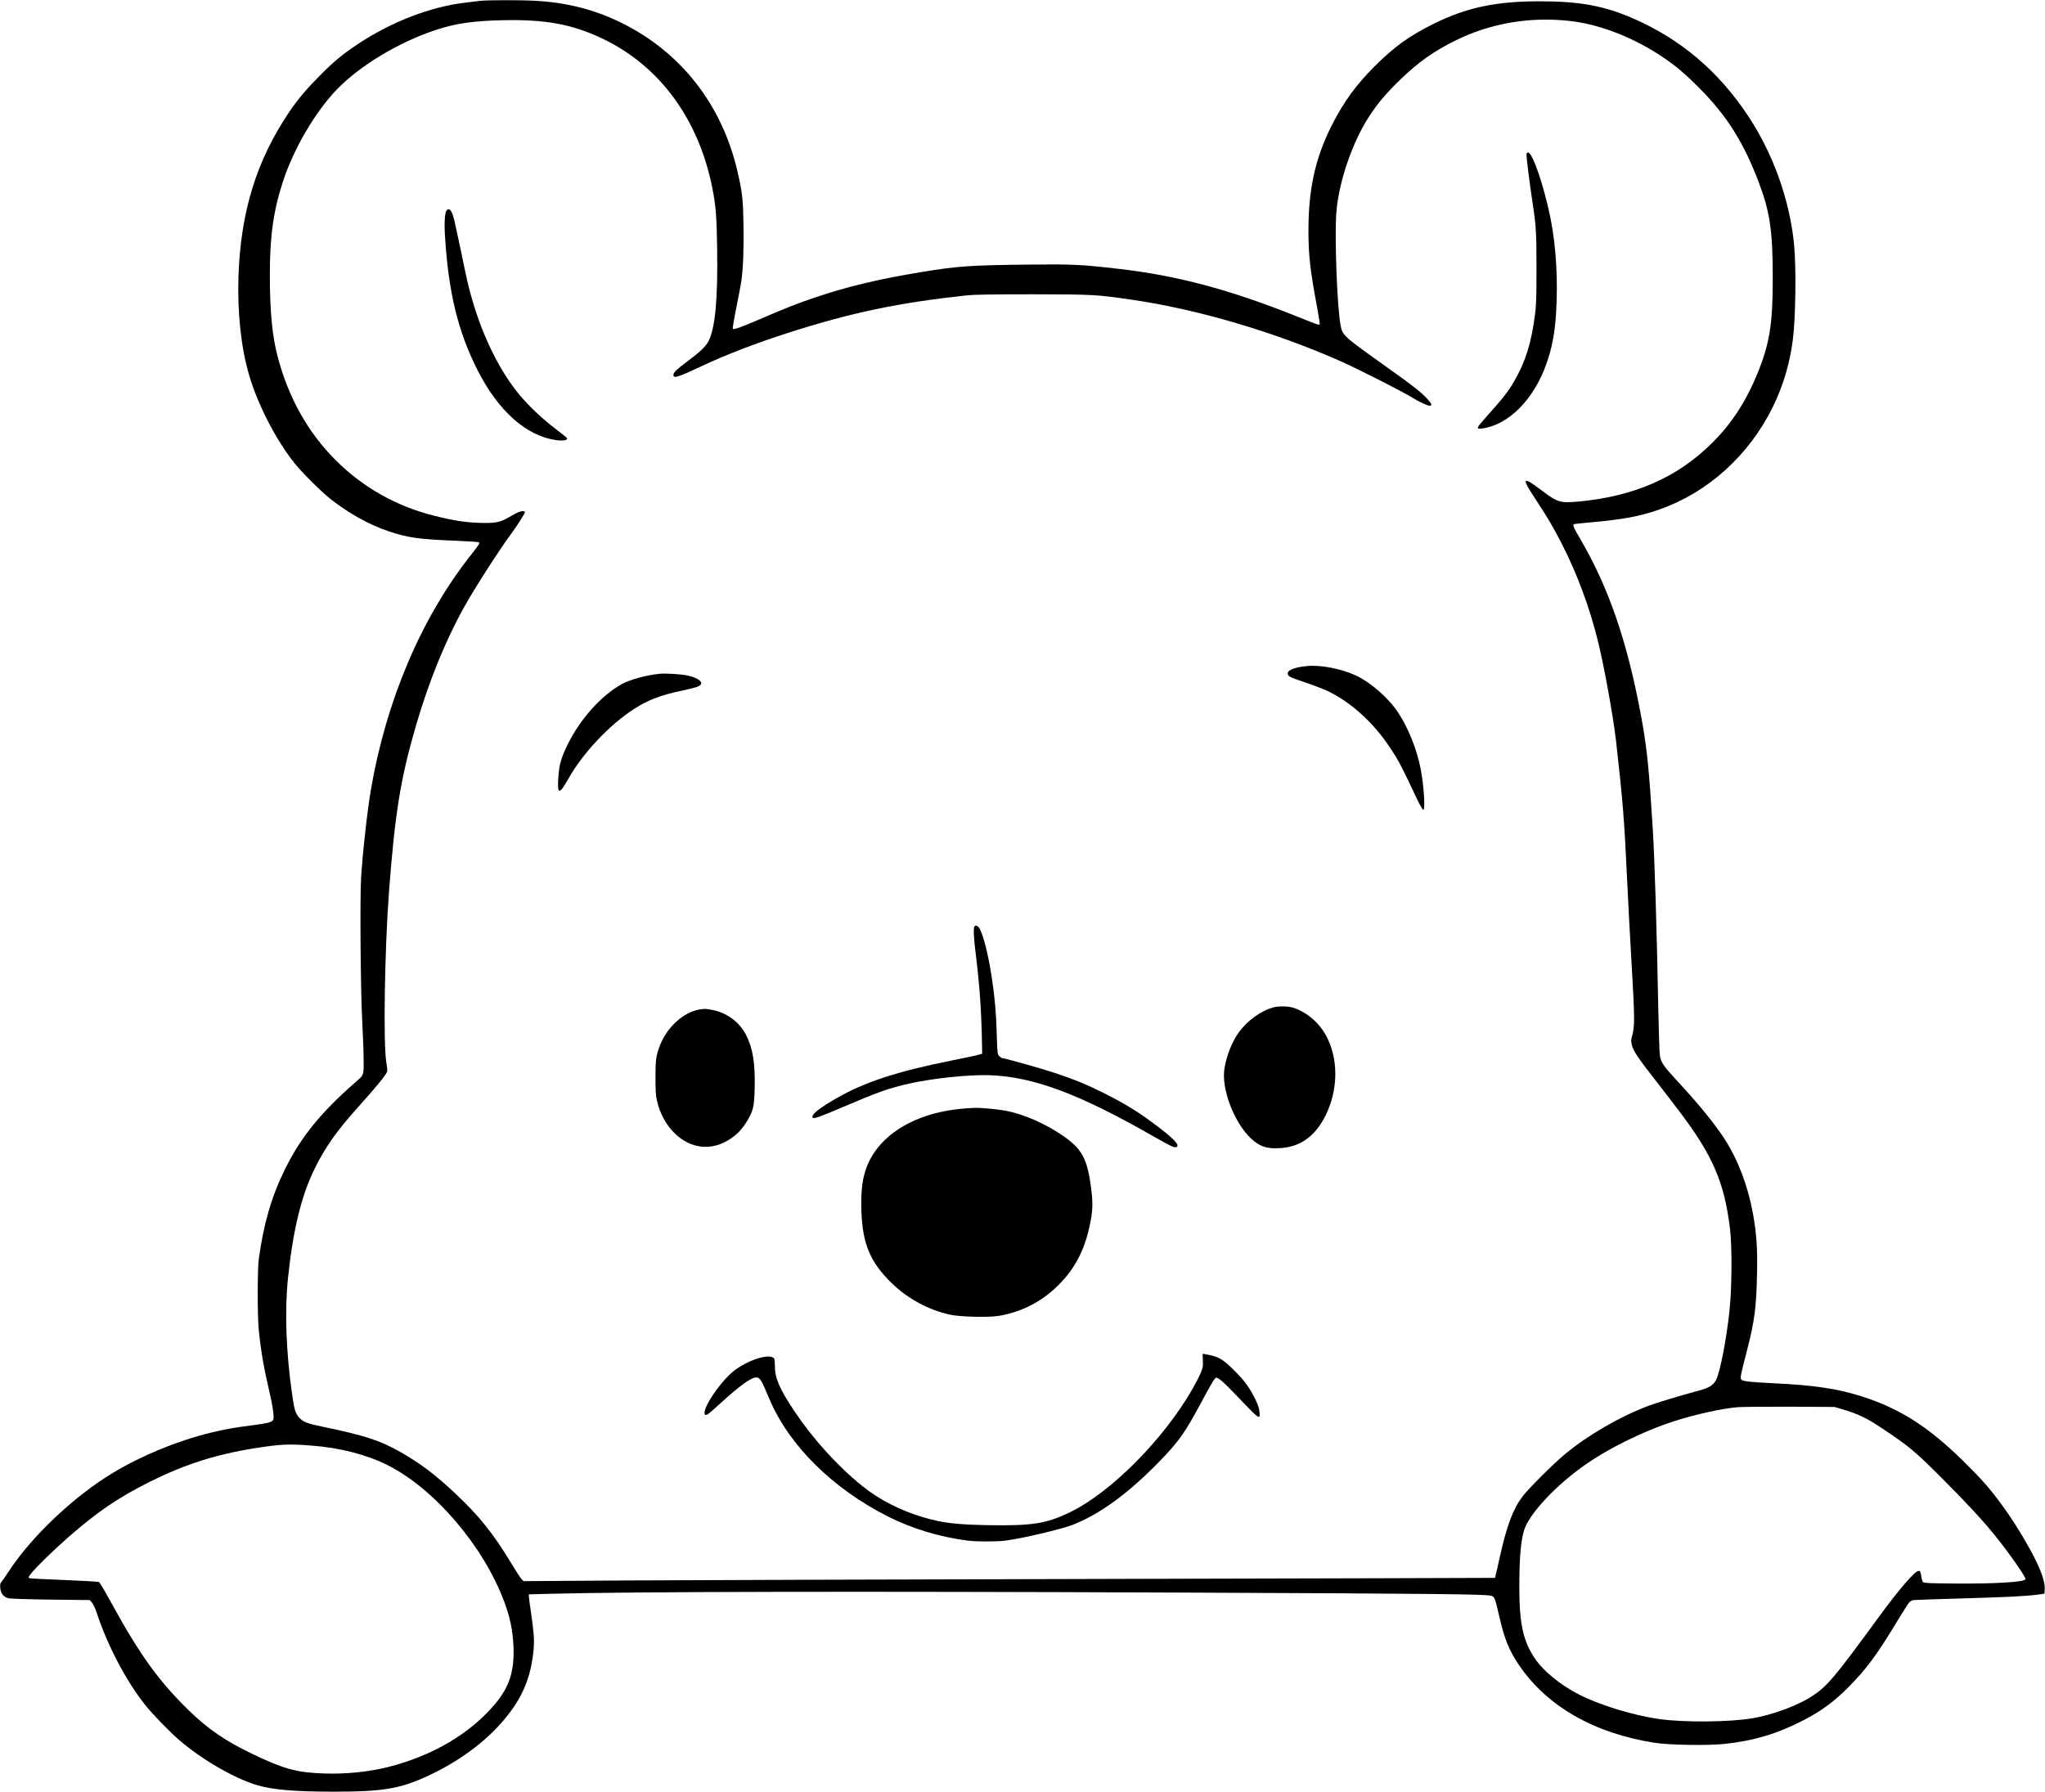 <?xml version="1.0" encoding="UTF-8" standalone="yes"?>
<svg version="1.0" xmlns="http://www.w3.org/2000/svg" width="2048pt" height="1795pt" viewBox="0 0 2560 2244" preserveAspectRatio="xMidYMid meet">
  <g transform="translate(0,2244) scale(0.1,-0.1)" fill="#000000" stroke="none">
    <path d="M6005 22429 c-38 -5 -126 -16 -195 -24 -425 -52 -907 -238 -1315
-506 -198 -131 -305 -218 -475 -388 -182 -183 -292 -312 -399 -471 -412 -610
-610 -1252 -637 -2065 -14 -449 32 -883 131 -1224 108 -373 338 -820 571
-1111 93 -116 328 -350 444 -443 232 -184 493 -330 740 -411 240 -80 369 -98
840 -117 151 -6 279 -15 285 -20 12 -12 2 -28 -105 -164 -618 -783 -1058
-1819 -1249 -2940 -45 -264 -104 -799 -122 -1105 -15 -266 -6 -1400 15 -1795
9 -165 17 -377 17 -472 2 -199 5 -190 -97 -279 -437 -381 -690 -692 -890
-1099 -167 -340 -265 -677 -326 -1125 -17 -128 -17 -713 0 -880 28 -274 65
-485 132 -770 40 -167 60 -304 52 -348 -7 -37 -54 -51 -261 -78 -254 -33 -340
-48 -531 -95 -412 -101 -853 -282 -1216 -500 -486 -292 -1021 -798 -1302
-1229 -42 -63 -84 -125 -95 -137 -16 -18 -19 -32 -15 -78 5 -65 39 -108 97
-126 23 -7 212 -14 529 -18 l494 -6 28 -31 c16 -19 40 -71 60 -130 134 -408
371 -858 606 -1152 94 -118 306 -336 429 -442 283 -244 697 -483 978 -564 195
-57 473 -80 962 -80 610 0 827 37 1178 201 384 179 718 426 949 703 229 273
335 528 367 877 11 116 3 219 -34 472 -14 91 -25 178 -25 192 l0 26 273 7
c1074 27 3811 32 7877 15 3233 -13 3852 -20 3902 -41 41 -18 41 -17 103 -283
61 -262 119 -402 237 -578 349 -519 942 -860 1703 -979 187 -29 657 -36 875
-14 367 39 662 128 989 297 229 119 383 233 568 420 226 230 346 392 610 829
69 113 134 215 145 227 12 13 35 25 52 28 17 2 279 12 581 20 574 16 842 29
979 49 l81 11 3 53 c6 104 -54 267 -188 509 -119 215 -241 405 -366 574 -151
202 -248 311 -470 529 -433 425 -789 652 -1259 803 -310 99 -593 142 -1115
167 -295 15 -378 24 -398 44 -20 19 -15 45 71 376 92 357 115 535 123 950 7
321 -6 508 -52 760 -60 332 -182 655 -339 905 -116 185 -321 439 -566 704
-217 235 -241 269 -259 362 -5 27 -14 289 -20 582 -19 1014 -46 1886 -70 2274
-46 737 -72 997 -141 1373 -170 934 -406 1626 -761 2233 -84 143 -102 183 -87
193 6 3 108 15 227 25 381 33 607 75 847 160 608 214 1121 678 1419 1284 129
264 211 536 250 838 36 270 44 914 16 1197 -56 563 -264 1142 -581 1617 -368
552 -835 949 -1424 1208 -367 162 -675 219 -1180 219 -547 0 -914 -78 -1320
-278 -309 -153 -498 -288 -746 -536 -235 -235 -386 -443 -535 -735 -208 -412
-294 -798 -294 -1322 0 -307 21 -494 105 -943 19 -102 35 -198 35 -213 0 -35
21 -41 -292 84 -842 336 -1497 510 -2232 594 -477 54 -560 58 -1131 52 -715
-8 -882 -19 -1328 -93 -543 -89 -930 -182 -1332 -318 -222 -75 -361 -129 -692
-272 -244 -105 -326 -134 -340 -121 -4 5 16 126 45 270 29 144 57 291 62 327
22 153 32 403 27 697 -5 326 -14 408 -72 662 -194 856 -721 1525 -1490 1892
-323 154 -661 238 -1040 259 -198 11 -606 10 -700 -1z m13635 -250 c385 -40
825 -213 1195 -467 152 -104 271 -206 435 -371 346 -348 552 -672 743 -1171
144 -376 180 -617 180 -1210 0 -576 -38 -818 -189 -1190 -144 -354 -325 -633
-569 -875 -436 -435 -979 -672 -1683 -736 -221 -19 -255 -9 -449 138 -67 51
-138 100 -157 110 -78 37 -63 -4 87 -233 151 -230 214 -338 327 -559 187 -367
342 -788 445 -1205 78 -318 190 -938 225 -1239 86 -760 105 -996 140 -1756 11
-242 34 -665 50 -940 47 -813 48 -886 8 -1022 -9 -32 -9 -53 1 -98 16 -72 77
-163 302 -450 94 -121 226 -292 292 -380 419 -554 563 -887 634 -1465 28 -224
25 -753 -6 -1035 -38 -355 -116 -759 -167 -862 -31 -65 -88 -101 -208 -133
-239 -64 -540 -155 -648 -196 -350 -133 -744 -361 -1033 -599 -147 -122 -458
-431 -534 -532 -122 -162 -196 -360 -286 -763 -31 -140 -58 -256 -59 -257 -1
-1 -2119 -7 -4706 -13 -2588 -6 -5324 -15 -6080 -19 l-1375 -9 -23 21 c-13 12
-71 100 -129 197 -230 381 -408 603 -718 893 -241 225 -421 361 -672 505 -255
145 -443 207 -973 317 -200 42 -240 57 -292 111 -50 53 -64 96 -93 300 -76
531 -94 1047 -50 1459 64 609 169 1034 340 1376 132 264 268 456 534 753 241
269 357 411 367 450 3 13 -1 60 -10 107 -41 232 -22 1421 34 2164 75 973 144
1398 335 2055 159 547 367 1061 597 1475 136 246 439 717 599 935 82 112 169
249 169 267 0 23 -63 14 -120 -19 -30 -17 -78 -44 -106 -59 -90 -51 -159 -62
-339 -56 -186 6 -333 29 -584 93 -463 117 -880 353 -1217 689 -349 348 -593
782 -729 1299 -69 258 -98 572 -98 1031 0 478 44 794 164 1162 132 407 405
873 673 1151 290 301 775 593 1241 747 248 82 463 113 835 122 547 12 886 -52
1275 -242 698 -342 1178 -998 1349 -1846 46 -225 57 -360 63 -764 10 -638 -24
-1003 -108 -1167 -33 -64 -104 -133 -249 -241 -155 -116 -190 -150 -190 -183
0 -45 58 -27 330 101 334 157 699 297 1130 435 778 248 1357 369 2215 462 87
9 311 13 815 13 759 -1 799 -3 1235 -66 824 -118 1788 -401 2621 -769 227
-101 789 -386 915 -465 69 -44 179 -95 204 -95 38 0 31 22 -26 84 -76 83 -175
162 -469 371 -595 424 -593 422 -618 555 -43 221 -76 1102 -53 1405 29 388
202 891 419 1220 103 157 208 279 378 445 227 220 429 363 699 495 433 213
920 297 1415 244z m3417 -17383 c203 -59 308 -109 501 -238 347 -232 411 -285
753 -627 296 -296 513 -530 658 -710 187 -231 396 -531 388 -555 -12 -36 -392
-59 -903 -54 -282 2 -364 6 -377 16 -9 8 -19 35 -22 60 -10 71 -15 82 -36 82
-46 0 -240 -225 -494 -571 -566 -775 -654 -879 -850 -1004 -180 -115 -484
-227 -734 -270 -292 -49 -854 -54 -1169 -10 -339 48 -769 182 -1031 321 -218
116 -417 280 -520 429 -152 220 -201 439 -201 905 0 391 23 627 73 745 83 200
383 518 711 755 315 227 754 445 1156 575 264 85 599 159 794 175 56 4 351 7
656 6 l555 -3 92 -27z m-19155 -457 c354 -27 687 -113 948 -244 589 -296 1204
-1016 1463 -1715 73 -198 105 -353 114 -555 13 -309 -50 -507 -232 -723 -311
-370 -779 -646 -1335 -787 -245 -62 -539 -92 -815 -81 -334 12 -495 56 -892
247 -330 158 -551 309 -791 543 -375 366 -611 692 -963 1334 -79 145 -152 268
-161 273 -10 5 -205 16 -433 25 -229 8 -425 19 -437 23 -18 7 -17 11 23 62 58
74 275 286 448 438 370 325 636 507 1031 705 434 217 822 342 1311 421 326 52
430 57 721 34z"/>
    <path d="M19110 20497 c0 -41 41 -364 74 -582 46 -302 51 -379 51 -835 0 -361
-3 -459 -18 -575 -46 -358 -118 -589 -258 -833 -79 -138 -124 -195 -386 -490
-90 -101 -93 -117 -22 -108 333 44 650 362 808 810 70 197 105 382 121 631 26
420 1 841 -71 1200 -81 398 -223 815 -279 815 -16 0 -20 -6 -20 -33z"/>
    <path d="M5590 19805 c-23 -27 -31 -154 -20 -325 44 -706 163 -1194 410 -1680
259 -509 609 -819 982 -871 87 -11 144 -2 136 24 -2 6 -67 59 -144 117 -158
119 -329 280 -446 420 -246 293 -460 722 -597 1195 -50 175 -65 239 -140 605
-34 162 -72 339 -85 393 -29 121 -62 163 -96 122z"/>
    <path d="M16360 14100 c-180 -18 -268 -62 -232 -116 12 -19 48 -34 226 -94 95
-32 215 -79 267 -103 289 -138 568 -390 776 -702 114 -172 130 -202 353 -672
30 -62 60 -113 67 -113 28 0 8 310 -33 517 -48 243 -154 508 -280 699 -122
186 -346 381 -537 469 -182 83 -437 132 -607 115z"/>
    <path d="M8265 14004 c-167 -15 -379 -73 -482 -130 -259 -144 -523 -440 -679
-759 -80 -166 -103 -243 -114 -395 -18 -233 8 -239 125 -30 178 318 517 678
822 873 177 114 335 174 607 231 176 38 212 50 230 78 23 37 -56 88 -174 111
-78 16 -265 27 -335 21z"/>
    <path d="M12196 10834 c-12 -31 -6 -144 19 -342 47 -380 70 -703 77 -1081 l3
-165 -45 -13 c-25 -8 -179 -41 -342 -73 -679 -136 -1084 -269 -1436 -471 -205
-118 -302 -193 -302 -232 0 -17 5 -19 38 -14 20 2 161 57 312 122 477 204 607
250 870 309 294 65 745 112 1000 103 550 -20 1122 -234 2060 -772 202 -115
250 -138 275 -129 55 21 -34 113 -305 313 -180 134 -357 241 -585 356 -220
111 -387 180 -630 260 -165 55 -626 185 -655 185 -9 0 -27 12 -41 26 -23 25
-24 30 -31 267 -7 269 -26 479 -64 727 -43 281 -106 530 -154 608 -21 34 -54
43 -64 16z"/>
    <path d="M15939 9826 c-153 -43 -317 -160 -426 -306 -84 -111 -156 -289 -184
-454 -43 -252 115 -673 327 -877 112 -106 202 -137 374 -125 232 16 402 127
530 345 184 316 208 720 59 1028 -89 186 -256 333 -438 387 -64 19 -177 19
-242 2z"/>
    <path d="M8753 9799 c-197 -33 -405 -222 -491 -447 -50 -129 -57 -179 -57
-407 0 -167 4 -226 19 -288 37 -162 113 -302 223 -409 202 -197 465 -223 697
-67 89 59 151 126 212 229 74 125 85 175 91 405 8 311 -23 501 -109 669 -83
160 -245 279 -425 311 -87 16 -88 16 -160 4z"/>
    <path d="M12115 8563 c-664 -40 -1157 -349 -1289 -805 -37 -127 -50 -273 -43
-483 14 -413 113 -646 386 -908 201 -193 460 -331 726 -389 131 -28 485 -36
612 -14 288 50 540 181 743 385 204 204 323 430 389 735 41 186 45 283 21 471
-49 386 -116 506 -384 684 -210 139 -459 247 -674 291 -95 19 -332 42 -402 38
-19 -1 -57 -3 -85 -5z"/>
    <path d="M15058 5406 c4 -75 1 -90 -28 -159 -17 -42 -63 -130 -101 -197 -362
-633 -1023 -1298 -1536 -1546 -295 -143 -476 -171 -1028 -161 -398 7 -573 29
-809 99 -284 84 -553 222 -762 391 -310 250 -618 590 -853 942 -182 273 -241
409 -241 559 0 44 -4 86 -8 93 -43 68 -279 4 -472 -127 -184 -125 -460 -532
-390 -575 16 -10 41 10 195 150 229 209 375 315 436 317 52 2 64 -18 172 -273
245 -579 791 -1119 1487 -1470 298 -150 639 -253 989 -299 109 -15 373 -15
482 0 209 27 687 140 832 195 341 132 695 390 1082 786 250 257 326 363 528
740 123 231 176 319 192 319 27 0 91 -54 205 -173 254 -266 307 -317 324 -317
17 0 18 7 13 61 -4 44 -18 87 -50 154 -70 144 -139 240 -266 365 -149 148
-199 176 -366 204 l-30 5 3 -83z"/>
  </g>
</svg>